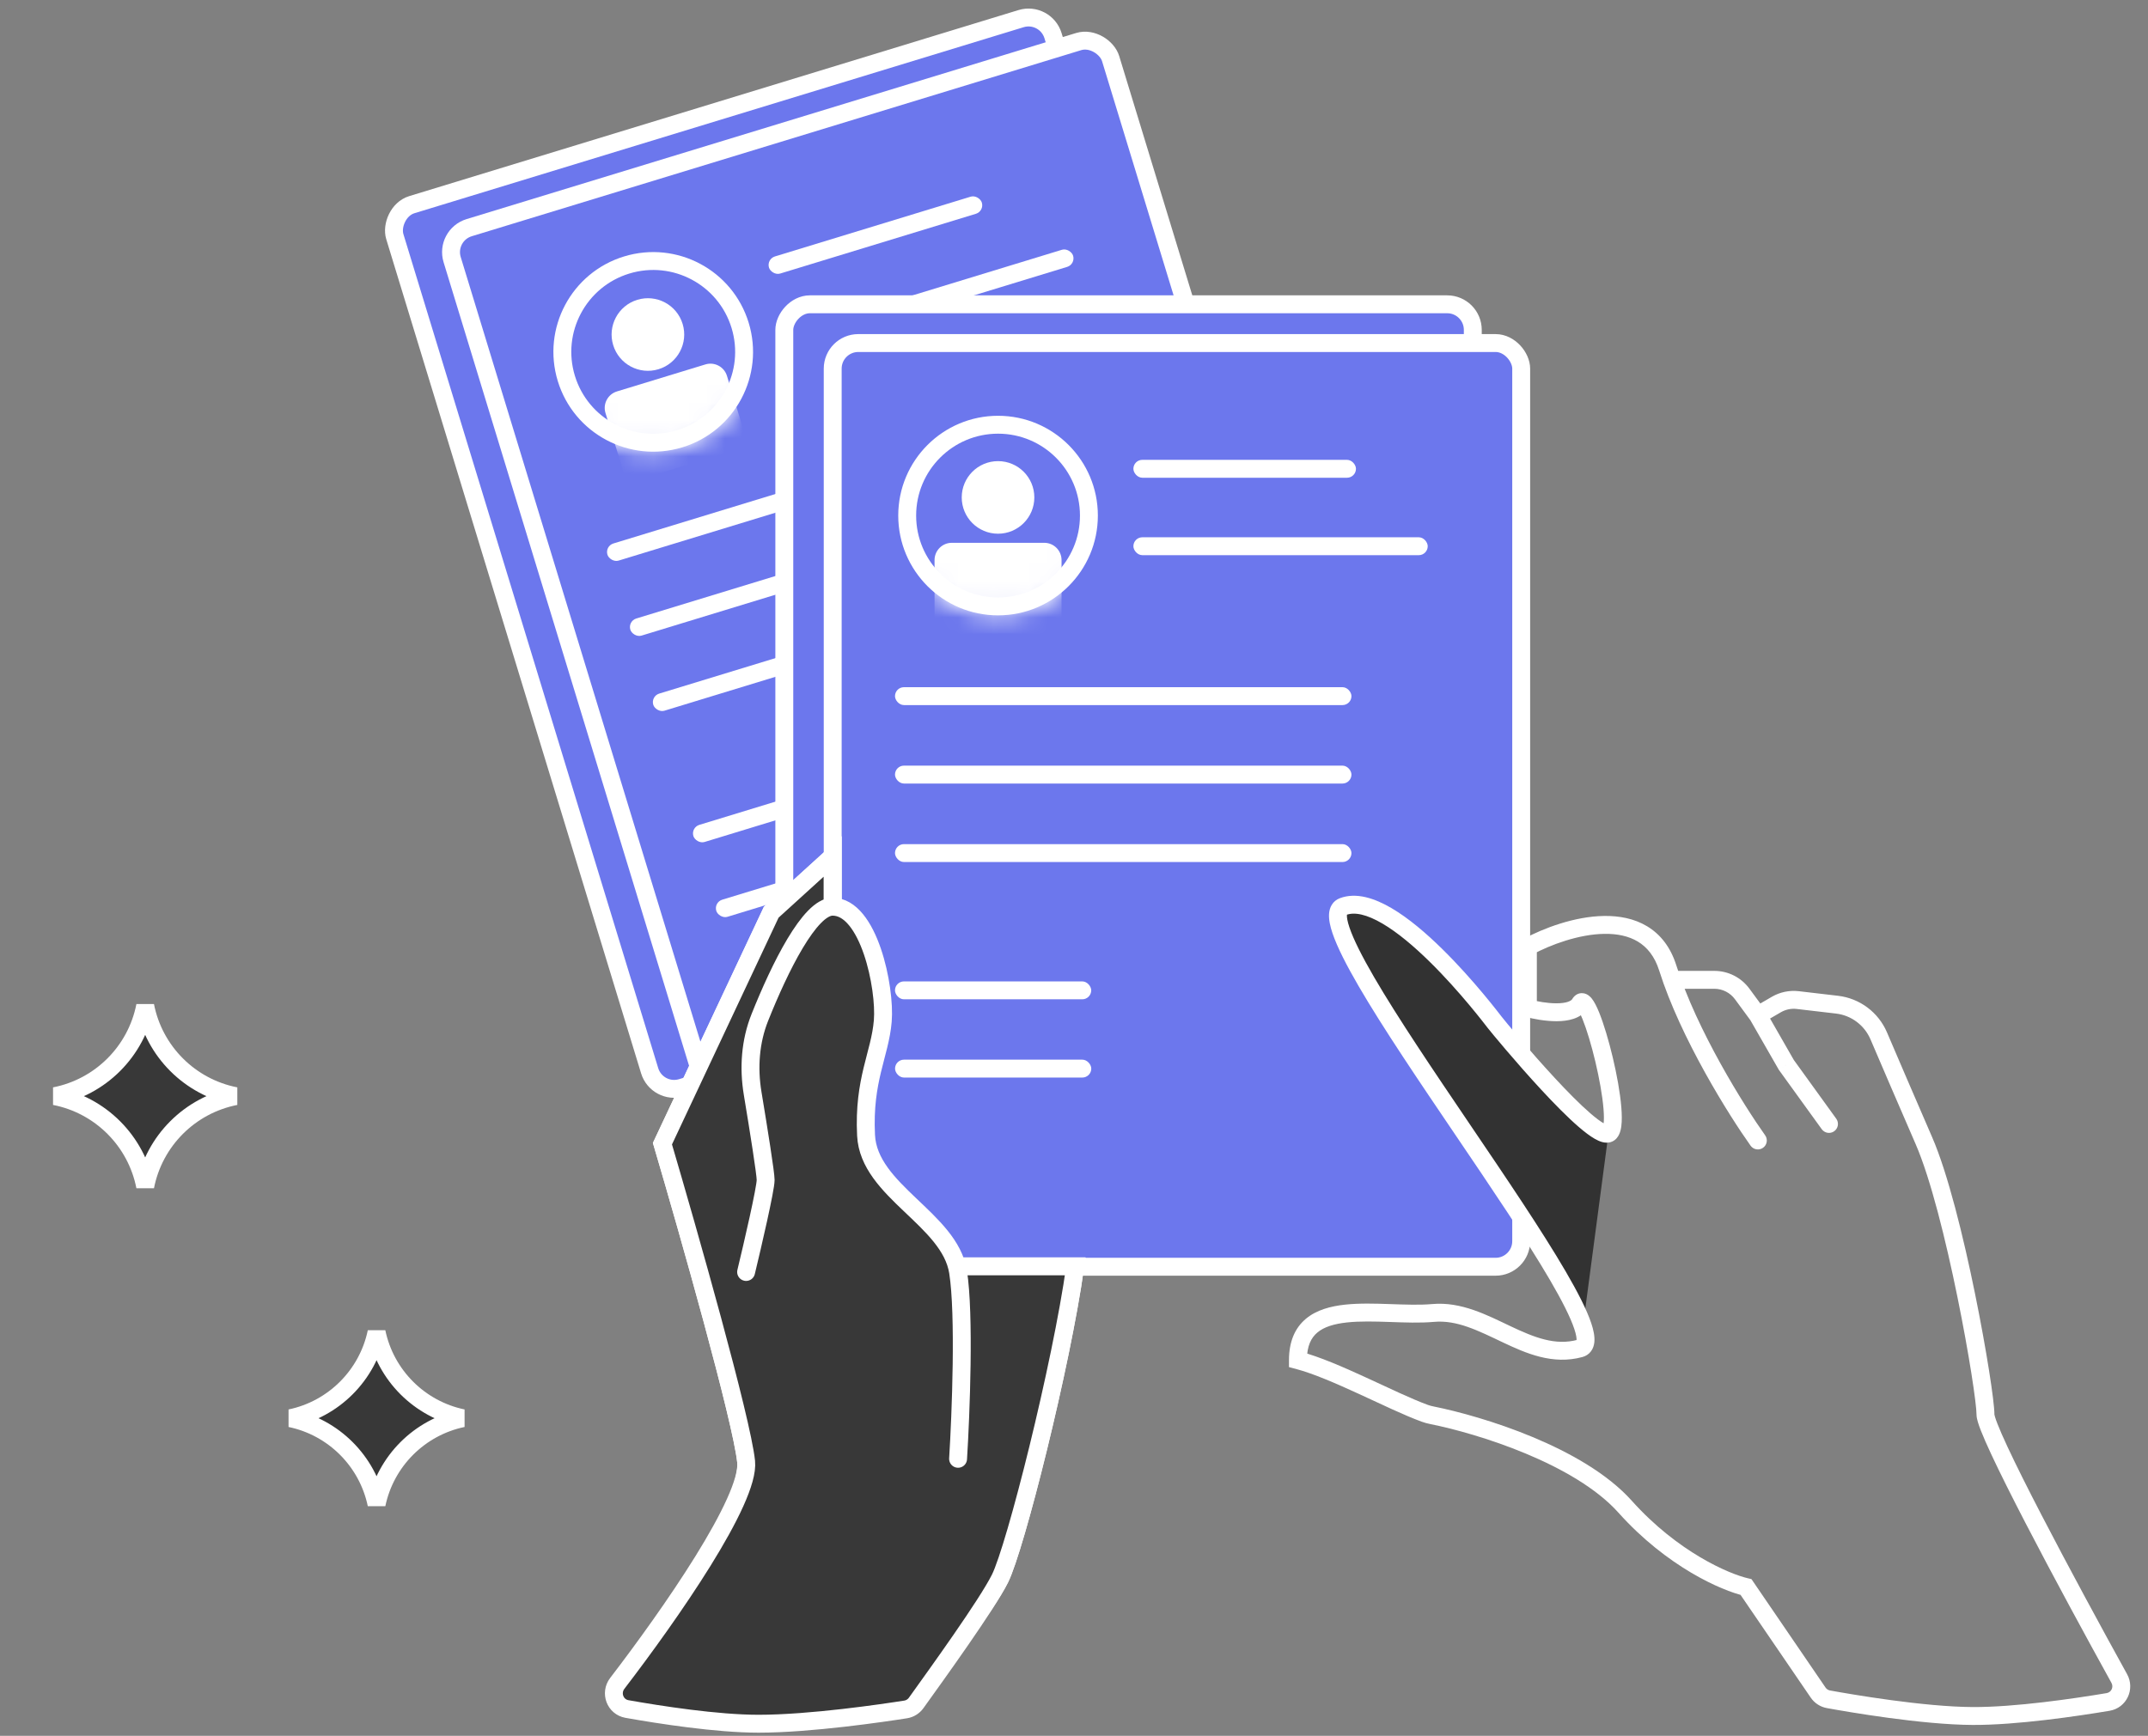 <?xml version="1.0" encoding="UTF-8"?> <svg xmlns="http://www.w3.org/2000/svg" width="120" height="97" viewBox="0 0 120 97" fill="none"><rect x="0" y="0" width="120" height="97" fill="#808080" stroke="none"/> <rect x="51.368" y="37.593" width="10.962" height="2.162" rx="0.965" transform="rotate(-15 51.368 37.593)" fill="#ECECF1"></rect> <rect x="52.503" y="41.828" width="10.962" height="2.162" rx="0.965" transform="rotate(-15 52.503 41.828)" fill="#ECECF1"></rect> <rect x="-0.332" y="0.624" width="38.463" height="51.617" rx="1.43" transform="matrix(-0.956 0.292 0.292 0.956 57.91 0.124)" fill="#6C77ED" stroke="white"></rect> <circle r="5.481" transform="matrix(-0.956 0.292 0.292 0.956 52.188 12.319)" fill="#6C77ED"></circle> <rect width="16.443" height="2.162" rx="0.965" transform="matrix(-0.956 0.292 0.292 0.956 45.492 16.654)" fill="#ECECF1"></rect> <rect width="28.501" height="2.162" rx="0.965" transform="matrix(-0.956 0.292 0.292 0.956 59.263 20.472)" fill="#ECECF1"></rect> <rect width="28.501" height="2.162" rx="0.965" transform="matrix(-0.956 0.292 0.292 0.956 60.544 24.665)" fill="#ECECF1"></rect> <rect width="28.501" height="2.162" rx="0.965" transform="matrix(-0.956 0.292 0.292 0.956 61.825 28.86)" fill="#ECECF1"></rect> <rect width="10.962" height="2.162" rx="0.965" transform="matrix(-0.956 0.292 0.292 0.956 47.289 41.32)" fill="#ECECF1"></rect> <rect width="10.962" height="2.162" rx="0.965" transform="matrix(-0.956 0.292 0.292 0.956 67.896 42.422)" fill="#ECECF1"></rect> <circle r="1.644" transform="matrix(-0.956 0.292 0.292 0.956 51.712 10.746)" fill="#6C77ED"></circle> <path d="M55.094 12.44C54.938 11.93 54.399 11.643 53.889 11.799L50.493 12.836C49.983 12.992 49.697 13.531 49.852 14.041L50.531 16.263L55.773 14.662L55.094 12.44Z" fill="#6C77ED"></path> <rect width="13.154" height="9.866" rx="0.483" transform="matrix(-0.956 0.292 0.292 0.956 64.065 36.196)" fill="#ECECF1"></rect> <path d="M40.951 11.166L40.915 13.157L39.011 13.739L40.893 14.387L40.858 16.378L42.057 14.788L43.939 15.437L42.798 13.806L43.996 12.216L42.092 12.797L40.951 11.166Z" fill="#FADD9B"></path> <path d="M35.704 12.769L35.668 14.759L33.764 15.341L35.647 15.99L35.611 17.981L36.81 16.391L38.692 17.04L37.551 15.408L38.749 13.819L36.845 14.4L35.704 12.769Z" fill="#FADD9B"></path> <path d="M30.463 14.369L30.428 16.36L28.524 16.942L30.406 17.59L30.371 19.581L31.57 17.991L33.452 18.64L32.31 17.009L33.509 15.419L31.605 16.001L30.463 14.369Z" fill="#FADD9B"></path> <rect x="24.842" y="13.14" width="38.463" height="51.617" rx="1.43" transform="rotate(-16.983 24.842 13.14)" fill="#6C77ED" stroke="white"></rect> <rect x="44.078" y="18.614" width="16.443" height="1" rx="0.5" transform="rotate(-16.983 44.078 18.614)" fill="white"></rect> <rect x="42.814" y="14.476" width="12.434" height="1" rx="0.5" transform="rotate(-16.983 42.814 14.476)" fill="white"></rect> <rect x="33.788" y="30.516" width="25.5" height="1" rx="0.5" transform="rotate(-16.983 33.788 30.516)" fill="white"></rect> <rect x="35.068" y="34.708" width="25.5" height="1" rx="0.5" transform="rotate(-16.983 35.068 34.708)" fill="white"></rect> <rect x="36.349" y="38.904" width="25.5" height="1" rx="0.5" transform="rotate(-16.983 36.349 38.904)" fill="white"></rect> <rect x="38.59" y="46.24" width="10.962" height="1" rx="0.5" transform="rotate(-16.983 38.59 46.24)" fill="white"></rect> <rect x="39.87" y="50.421" width="10.962" height="1" rx="0.5" transform="rotate(-16.983 39.87 50.421)" fill="white"></rect> <circle cx="36.495" cy="19.663" r="5.576" transform="rotate(-16.983 36.495 19.663)" fill="#6C77ED"></circle> <circle cx="36.196" cy="18.693" r="2.028" transform="rotate(-16.983 36.196 18.693)" fill="white"></circle> <mask id="mask0_6155_79286" style="mask-type:alpha" maskUnits="userSpaceOnUse" x="30" y="14" width="13" height="12"> <circle cx="36.493" cy="19.663" r="5.076" transform="rotate(-16.983 36.493 19.663)" fill="#D9D9D9" stroke="white"></circle> </mask> <g mask="url(#mask0_6155_79286)"> <path d="M33.825 23.078C33.67 22.568 33.957 22.029 34.466 21.873L39.408 20.364C39.917 20.208 40.457 20.495 40.613 21.005L41.811 24.93L35.024 27.003L33.825 23.078Z" fill="white"></path> </g> <circle cx="36.493" cy="19.663" r="5.076" transform="rotate(-16.983 36.493 19.663)" stroke="white"></circle> <rect x="-0.5" y="0.5" width="38.463" height="51.617" rx="1.43" transform="matrix(-1 0 0 1 81.779 16.504)" fill="#6C77ED" stroke="white"></rect> <circle r="5.481" transform="matrix(-1 0 0 1 72.913 26.372)" fill="#6C77ED"></circle> <rect width="16.443" height="2.162" rx="0.965" transform="matrix(-1 0 0 1 65.242 28.561)" fill="#ECECF1"></rect> <rect width="28.501" height="2.162" rx="0.965" transform="matrix(-1 0 0 1 77.298 36.236)" fill="#ECECF1"></rect> <rect width="28.501" height="2.162" rx="0.965" transform="matrix(-1 0 0 1 77.298 40.619)" fill="#ECECF1"></rect> <rect width="28.501" height="2.162" rx="0.965" transform="matrix(-1 0 0 1 77.298 45.006)" fill="#ECECF1"></rect> <rect width="10.962" height="2.162" rx="0.965" transform="matrix(-1 0 0 1 59.756 52.677)" fill="#ECECF1"></rect> <rect width="10.962" height="2.162" rx="0.965" transform="matrix(-1 0 0 1 79.143 59.75)" fill="#ECECF1"></rect> <circle r="1.644" transform="matrix(-1 0 0 1 72.917 24.728)" fill="#6C77ED"></circle> <path d="M75.657 27.336C75.657 26.803 75.225 26.371 74.692 26.371H71.141C70.608 26.371 70.176 26.803 70.176 27.336V29.659H75.657V27.336Z" fill="#6C77ED"></path> <rect width="13.154" height="9.866" rx="0.483" transform="matrix(-1 0 0 1 77.298 52.677)" fill="#ECECF1"></rect> <path d="M62.502 21.987L61.887 23.88H59.896L61.506 25.051L60.891 26.944L62.502 25.774L64.113 26.944L63.498 25.051L65.108 23.88H63.117L62.502 21.987Z" fill="#FADD9B"></path> <path d="M57.016 21.987L56.401 23.88H54.41L56.02 25.051L55.405 26.944L57.016 25.774L58.627 26.944L58.011 25.051L59.622 23.88H57.631L57.016 21.987Z" fill="#FADD9B"></path> <path d="M51.537 21.987L50.922 23.88H48.931L50.541 25.051L49.926 26.944L51.537 25.774L53.148 26.944L52.532 25.051L54.143 23.88H52.152L51.537 21.987Z" fill="#FADD9B"></path> <rect x="46.52" y="19.169" width="38.463" height="51.617" rx="1.43" fill="#6C77ED" stroke="white"></rect> <rect x="63.318" y="30.023" width="16.443" height="1" rx="0.5" fill="white"></rect> <rect x="63.318" y="25.696" width="12.434" height="1" rx="0.5" fill="white"></rect> <rect x="50" y="38.4" width="25.5" height="1" rx="0.5" fill="white"></rect> <rect x="50" y="42.784" width="25.5" height="1" rx="0.5" fill="white"></rect> <rect x="50" y="47.17" width="25.5" height="1" rx="0.5" fill="white"></rect> <rect x="50" y="54.841" width="10.962" height="1" rx="0.5" fill="white"></rect> <rect x="50.003" y="59.214" width="10.962" height="1" rx="0.5" fill="white"></rect> <circle cx="55.759" cy="28.811" r="5.576" fill="#6C77ED"></circle> <circle cx="55.756" cy="27.796" r="2.028" fill="white"></circle> <mask id="mask1_6155_79286" style="mask-type:alpha" maskUnits="userSpaceOnUse" x="50" y="23" width="12" height="12"> <circle cx="55.757" cy="28.81" r="5.076" fill="#D9D9D9" stroke="white"></circle> </mask> <g mask="url(#mask1_6155_79286)"> <path d="M52.209 31.298C52.209 30.765 52.641 30.332 53.173 30.332H58.34C58.873 30.332 59.305 30.765 59.305 31.298V35.402H52.209V31.298Z" fill="white"></path> </g> <circle cx="55.757" cy="28.81" r="5.076" stroke="white"></circle> <path d="M34.655 93.961C37.459 90.429 41.932 84.04 41.682 81.672C41.433 79.304 38.462 68.843 37.008 63.909L43.085 50.976L46.513 47.86V50.976V70.765H60.069C59.29 76.322 56.729 86.482 55.862 88.216C55.083 89.774 52.433 93.15 51.394 94.605" stroke="white" stroke-linecap="round"></path> <path d="M41.683 81.672C41.907 83.806 37.426 90.233 34.485 94.067C34.075 94.603 34.361 95.382 35.026 95.5C36.854 95.824 40.044 96.322 42.381 96.322C45.29 96.322 49.364 95.717 50.597 95.523C50.834 95.485 51.043 95.354 51.183 95.159C52.38 93.49 55.132 89.677 55.862 88.216C56.729 86.482 59.29 76.322 60.069 70.765H46.513V50.976V47.86L43.085 50.976L37.008 63.909C38.463 68.843 41.434 79.304 41.683 81.672Z" fill="#383838" stroke="white" stroke-linecap="round"></path> <path d="M42.773 65.936C42.773 66.435 41.682 71.078 41.682 71.078L53.524 81.518C53.68 79.025 53.898 73.447 53.524 71.078C53.057 68.118 48.538 66.56 48.383 63.443C48.227 60.327 49.162 58.925 49.317 57.055C49.473 55.185 48.538 50.666 46.513 50.666C45.151 50.666 43.327 54.555 42.224 57.43C41.85 58.405 41.775 59.463 41.947 60.492C42.317 62.711 42.773 65.542 42.773 65.936Z" fill="#383838"></path> <path d="M41.682 71.078C42.046 69.572 42.773 66.435 42.773 65.936C42.773 65.577 42.395 63.194 42.047 61.096C41.811 59.67 41.912 58.203 42.447 56.861C43.561 54.068 45.239 50.666 46.513 50.666C48.538 50.666 49.473 55.185 49.317 57.055C49.162 58.925 48.227 60.327 48.383 63.443C48.538 66.56 53.057 68.118 53.524 71.078C53.898 73.447 53.68 79.025 53.524 81.518" stroke="white" stroke-linecap="round"></path> <path d="M83.502 57.13C83.861 57.588 88.933 63.731 89.86 63.335L88.432 74.128C88.657 74.817 88.63 75.251 88.27 75.349L88.432 74.128C86.836 69.246 72.587 51.586 75.025 50.66C77.807 49.604 83.244 56.8 83.502 57.13Z" fill="#323232"></path> <path d="M118.394 93.796L117.957 94.037L117.957 94.037L118.394 93.796ZM107.477 63.731L107.935 63.532L107.935 63.532L107.477 63.731ZM104.957 57.884L104.497 58.081L104.497 58.081L104.957 57.884ZM102.627 56.142L102.569 56.638L102.569 56.638L102.627 56.142ZM100.433 55.884L100.375 56.381L100.375 56.381L100.433 55.884ZM99.238 56.133L98.987 55.7L98.987 55.7L99.238 56.133ZM99.794 59.506L99.361 59.755L99.374 59.778L99.389 59.799L99.794 59.506ZM101.773 63.099C101.935 63.323 102.248 63.374 102.471 63.212C102.695 63.05 102.746 62.738 102.584 62.514L101.773 63.099ZM97.327 55.54L97.729 55.243L97.729 55.243L97.327 55.54ZM97.798 64.021C97.958 64.246 98.27 64.298 98.495 64.138C98.72 63.978 98.772 63.666 98.612 63.441L97.798 64.021ZM93.172 54.093L92.695 54.243L92.695 54.243L93.172 54.093ZM85.357 52.905L85.12 52.465L84.857 52.607V52.905H85.357ZM85.357 56.337H84.857V56.718L85.224 56.819L85.357 56.337ZM88.271 56.073L87.837 55.825L87.837 55.825L88.271 56.073ZM83.503 57.13L83.897 56.821L83.897 56.821L83.503 57.13ZM75.026 50.66L74.849 50.193L75.026 50.66ZM88.271 75.349L88.402 75.831L88.402 75.831L88.271 75.349ZM80.059 73.369L80.104 73.867L80.059 73.369ZM72.51 76.009H72.01V76.394L72.382 76.492L72.51 76.009ZM79.598 78.976L79.426 79.445L79.426 79.445L79.598 78.976ZM79.998 79.085L80.096 78.595L80.096 78.595L79.998 79.085ZM90.788 84.195L90.415 84.528L90.415 84.528L90.788 84.195ZM97.543 88.683L97.956 88.401L97.846 88.24L97.655 88.196L97.543 88.683ZM101.571 94.581L101.158 94.863L101.158 94.863L101.571 94.581ZM102.146 94.956L102.057 95.448L102.057 95.448L102.146 94.956ZM110.2 95.89L110.202 95.39L110.202 95.39L110.2 95.89ZM117.769 95.106L117.852 95.599L117.852 95.599L117.769 95.106ZM118.832 93.554C117.424 91.004 115.558 87.566 114.044 84.645C113.287 83.184 112.621 81.856 112.145 80.835C111.907 80.324 111.719 79.897 111.592 79.57C111.528 79.407 111.482 79.276 111.453 79.176C111.42 79.065 111.42 79.031 111.42 79.046H110.42C110.42 79.183 110.457 79.332 110.494 79.458C110.534 79.596 110.591 79.756 110.66 79.933C110.799 80.289 110.997 80.739 111.239 81.258C111.724 82.298 112.397 83.639 113.156 85.105C114.675 88.037 116.546 91.484 117.957 94.037L118.832 93.554ZM111.42 79.046C111.42 78.668 111.305 77.751 111.118 76.575C110.929 75.379 110.658 73.87 110.334 72.279C109.689 69.112 108.82 65.566 107.935 63.532L107.018 63.93C107.856 65.857 108.708 69.307 109.354 72.478C109.676 74.056 109.944 75.55 110.131 76.731C110.321 77.931 110.42 78.763 110.42 79.046H111.42ZM107.935 63.532C106.981 61.336 106.056 59.183 105.417 57.688L104.497 58.081C105.137 59.578 106.063 61.733 107.018 63.93L107.935 63.532ZM102.685 55.645L100.492 55.388L100.375 56.381L102.569 56.638L102.685 55.645ZM98.987 55.7L97.954 56.301L98.456 57.166L99.49 56.565L98.987 55.7ZM97.771 56.982L99.361 59.755L100.228 59.257L98.639 56.485L97.771 56.982ZM102.584 62.514L100.2 59.213L99.389 59.799L101.773 63.099L102.584 62.514ZM95.772 54.253H93.394V55.253H95.772V54.253ZM96.924 55.836L97.802 57.03L98.608 56.437L97.729 55.243L96.924 55.836ZM98.612 63.441C97.431 61.784 94.791 57.565 93.649 53.943L92.695 54.243C93.884 58.014 96.595 62.334 97.798 64.021L98.612 63.441ZM93.649 53.943C93.324 52.913 92.751 52.201 92.015 51.759C91.289 51.322 90.447 51.172 89.615 51.184C87.962 51.207 86.219 51.872 85.12 52.465L85.595 53.345C86.615 52.794 88.196 52.204 89.629 52.184C90.34 52.173 90.981 52.304 91.499 52.615C92.007 52.921 92.437 53.425 92.695 54.243L93.649 53.943ZM84.857 52.905V56.337H85.857V52.905H84.857ZM85.224 56.819C85.65 56.938 86.32 57.066 86.954 57.065C87.271 57.065 87.606 57.032 87.906 56.932C88.207 56.832 88.517 56.65 88.705 56.322L87.837 55.825C87.813 55.867 87.752 55.929 87.591 55.983C87.43 56.037 87.212 56.065 86.952 56.065C86.434 56.066 85.859 55.958 85.491 55.856L85.224 56.819ZM88.705 56.322C88.687 56.353 88.559 56.529 88.314 56.493C88.161 56.471 88.105 56.375 88.144 56.422C88.194 56.483 88.288 56.651 88.41 56.95C88.643 57.524 88.905 58.396 89.126 59.325C89.346 60.252 89.518 61.207 89.58 61.944C89.611 62.317 89.611 62.608 89.585 62.805C89.571 62.904 89.555 62.953 89.547 62.968C89.539 62.986 89.565 62.917 89.664 62.875L90.057 63.794C90.272 63.703 90.391 63.527 90.455 63.387C90.521 63.245 90.556 63.087 90.576 62.938C90.616 62.636 90.609 62.261 90.576 61.862C90.509 61.056 90.326 60.047 90.099 59.093C89.872 58.14 89.596 57.214 89.337 56.574C89.212 56.268 89.071 55.975 88.916 55.786C88.851 55.708 88.699 55.539 88.459 55.504C88.127 55.455 87.921 55.678 87.837 55.825L88.705 56.322ZM89.664 62.875C89.751 62.838 89.804 62.861 89.768 62.852C89.739 62.844 89.679 62.821 89.585 62.767C89.398 62.66 89.15 62.474 88.853 62.218C88.263 61.709 87.546 60.981 86.836 60.213C85.416 58.679 84.067 57.04 83.897 56.821L83.109 57.438C83.297 57.678 84.664 59.339 86.102 60.892C86.82 61.668 87.567 62.429 88.2 62.975C88.514 63.246 88.818 63.48 89.087 63.634C89.221 63.711 89.366 63.78 89.512 63.819C89.653 63.856 89.854 63.881 90.057 63.794L89.664 62.875ZM83.897 56.821C83.771 56.661 82.328 54.753 80.561 53.019C79.68 52.153 78.698 51.31 77.741 50.748C76.81 50.202 75.77 49.843 74.849 50.193L75.204 51.128C75.673 50.95 76.355 51.094 77.235 51.611C78.088 52.111 79.002 52.889 79.86 53.732C81.573 55.413 82.977 57.269 83.109 57.438L83.897 56.821ZM74.849 50.193C74.662 50.264 74.508 50.388 74.402 50.559C74.301 50.723 74.26 50.903 74.249 51.07C74.228 51.395 74.313 51.77 74.442 52.152C74.706 52.93 75.228 53.948 75.9 55.104C77.249 57.424 79.276 60.419 81.284 63.384C83.3 66.36 85.296 69.306 86.608 71.557C87.267 72.688 87.734 73.612 87.95 74.262C88.061 74.595 88.085 74.798 88.075 74.901C88.07 74.945 88.062 74.938 88.081 74.912C88.091 74.899 88.104 74.887 88.118 74.878C88.131 74.869 88.14 74.866 88.14 74.866L88.402 75.831C88.59 75.781 88.759 75.676 88.882 75.511C89.001 75.352 89.052 75.172 89.069 75.005C89.103 74.685 89.022 74.316 88.899 73.946C88.648 73.191 88.135 72.192 87.472 71.054C86.139 68.767 84.12 65.788 82.112 62.823C80.097 59.847 78.093 56.885 76.764 54.601C76.097 53.454 75.619 52.508 75.39 51.832C75.273 51.487 75.239 51.262 75.247 51.136C75.251 51.078 75.262 51.07 75.253 51.085C75.239 51.107 75.216 51.123 75.204 51.128L74.849 50.193ZM88.14 74.866C86.882 75.208 85.717 74.738 84.379 74.105C83.1 73.499 81.637 72.724 80.014 72.871L80.104 73.867C81.396 73.749 82.581 74.36 83.951 75.009C85.263 75.63 86.746 76.282 88.402 75.831L88.14 74.866ZM80.014 72.871C79.324 72.933 78.523 72.902 77.667 72.873C76.829 72.844 75.941 72.817 75.138 72.904C74.34 72.991 73.552 73.196 72.959 73.69C72.342 74.205 72.01 74.97 72.01 76.009H73.01C73.01 75.2 73.257 74.744 73.6 74.458C73.967 74.152 74.52 73.977 75.246 73.899C75.966 73.821 76.783 73.843 77.633 73.872C78.466 73.901 79.338 73.936 80.104 73.867L80.014 72.871ZM72.382 76.492C73.379 76.756 74.637 77.305 75.915 77.892C77.171 78.47 78.45 79.088 79.426 79.445L79.77 78.507C78.844 78.167 77.624 77.578 76.333 76.984C75.065 76.401 73.73 75.815 72.637 75.526L72.382 76.492ZM79.899 79.576C81.198 79.836 83.218 80.384 85.227 81.221C87.247 82.062 89.2 83.171 90.415 84.528L91.16 83.861C89.795 82.337 87.678 81.158 85.612 80.298C83.534 79.433 81.45 78.867 80.096 78.595L79.899 79.576ZM90.415 84.528C93.132 87.561 96.181 88.883 97.431 89.171L97.655 88.196C96.609 87.955 93.741 86.742 91.16 83.861L90.415 84.528ZM97.13 88.965L101.158 94.863L101.984 94.299L97.956 88.401L97.13 88.965ZM102.057 95.448C103.277 95.67 107.367 96.376 110.197 96.39L110.202 95.39C107.472 95.376 103.466 94.688 102.236 94.464L102.057 95.448ZM110.197 96.39C112.674 96.403 116.069 95.897 117.852 95.599L117.687 94.612C115.901 94.911 112.583 95.403 110.202 95.39L110.197 96.39ZM95.772 55.253C96.227 55.253 96.654 55.47 96.924 55.836L97.729 55.243C97.271 54.621 96.545 54.253 95.772 54.253V55.253ZM105.417 57.688C104.938 56.567 103.897 55.787 102.685 55.645L102.569 56.638C103.424 56.738 104.159 57.289 104.497 58.081L105.417 57.688ZM117.957 94.037C118.092 94.282 117.947 94.569 117.687 94.612L117.852 95.599C118.808 95.439 119.293 94.389 118.832 93.554L117.957 94.037ZM100.492 55.388C99.969 55.327 99.442 55.436 98.987 55.7L99.49 56.565C99.757 56.41 100.068 56.345 100.375 56.381L100.492 55.388ZM79.426 79.445C79.587 79.504 79.746 79.545 79.899 79.576L80.096 78.595C79.977 78.571 79.87 78.543 79.77 78.507L79.426 79.445ZM101.158 94.863C101.367 95.168 101.688 95.381 102.057 95.448L102.236 94.464C102.135 94.446 102.045 94.388 101.984 94.299L101.158 94.863Z" fill="white"></path> <path d="M16.222 79.25C18.641 78.746 20.533 76.854 21.037 74.436C21.541 76.854 23.433 78.746 25.852 79.25C23.433 79.754 21.541 81.646 21.037 84.065C20.533 81.646 18.641 79.754 16.222 79.25Z" fill="#383838" stroke="white"></path> <path d="M3.059 61.253C5.613 60.754 7.612 58.755 8.111 56.202C8.609 58.755 10.608 60.754 13.162 61.253C10.608 61.752 8.609 63.751 8.111 66.305C7.612 63.751 5.613 61.752 3.059 61.253Z" fill="#383838" stroke="white"></path> </svg> 